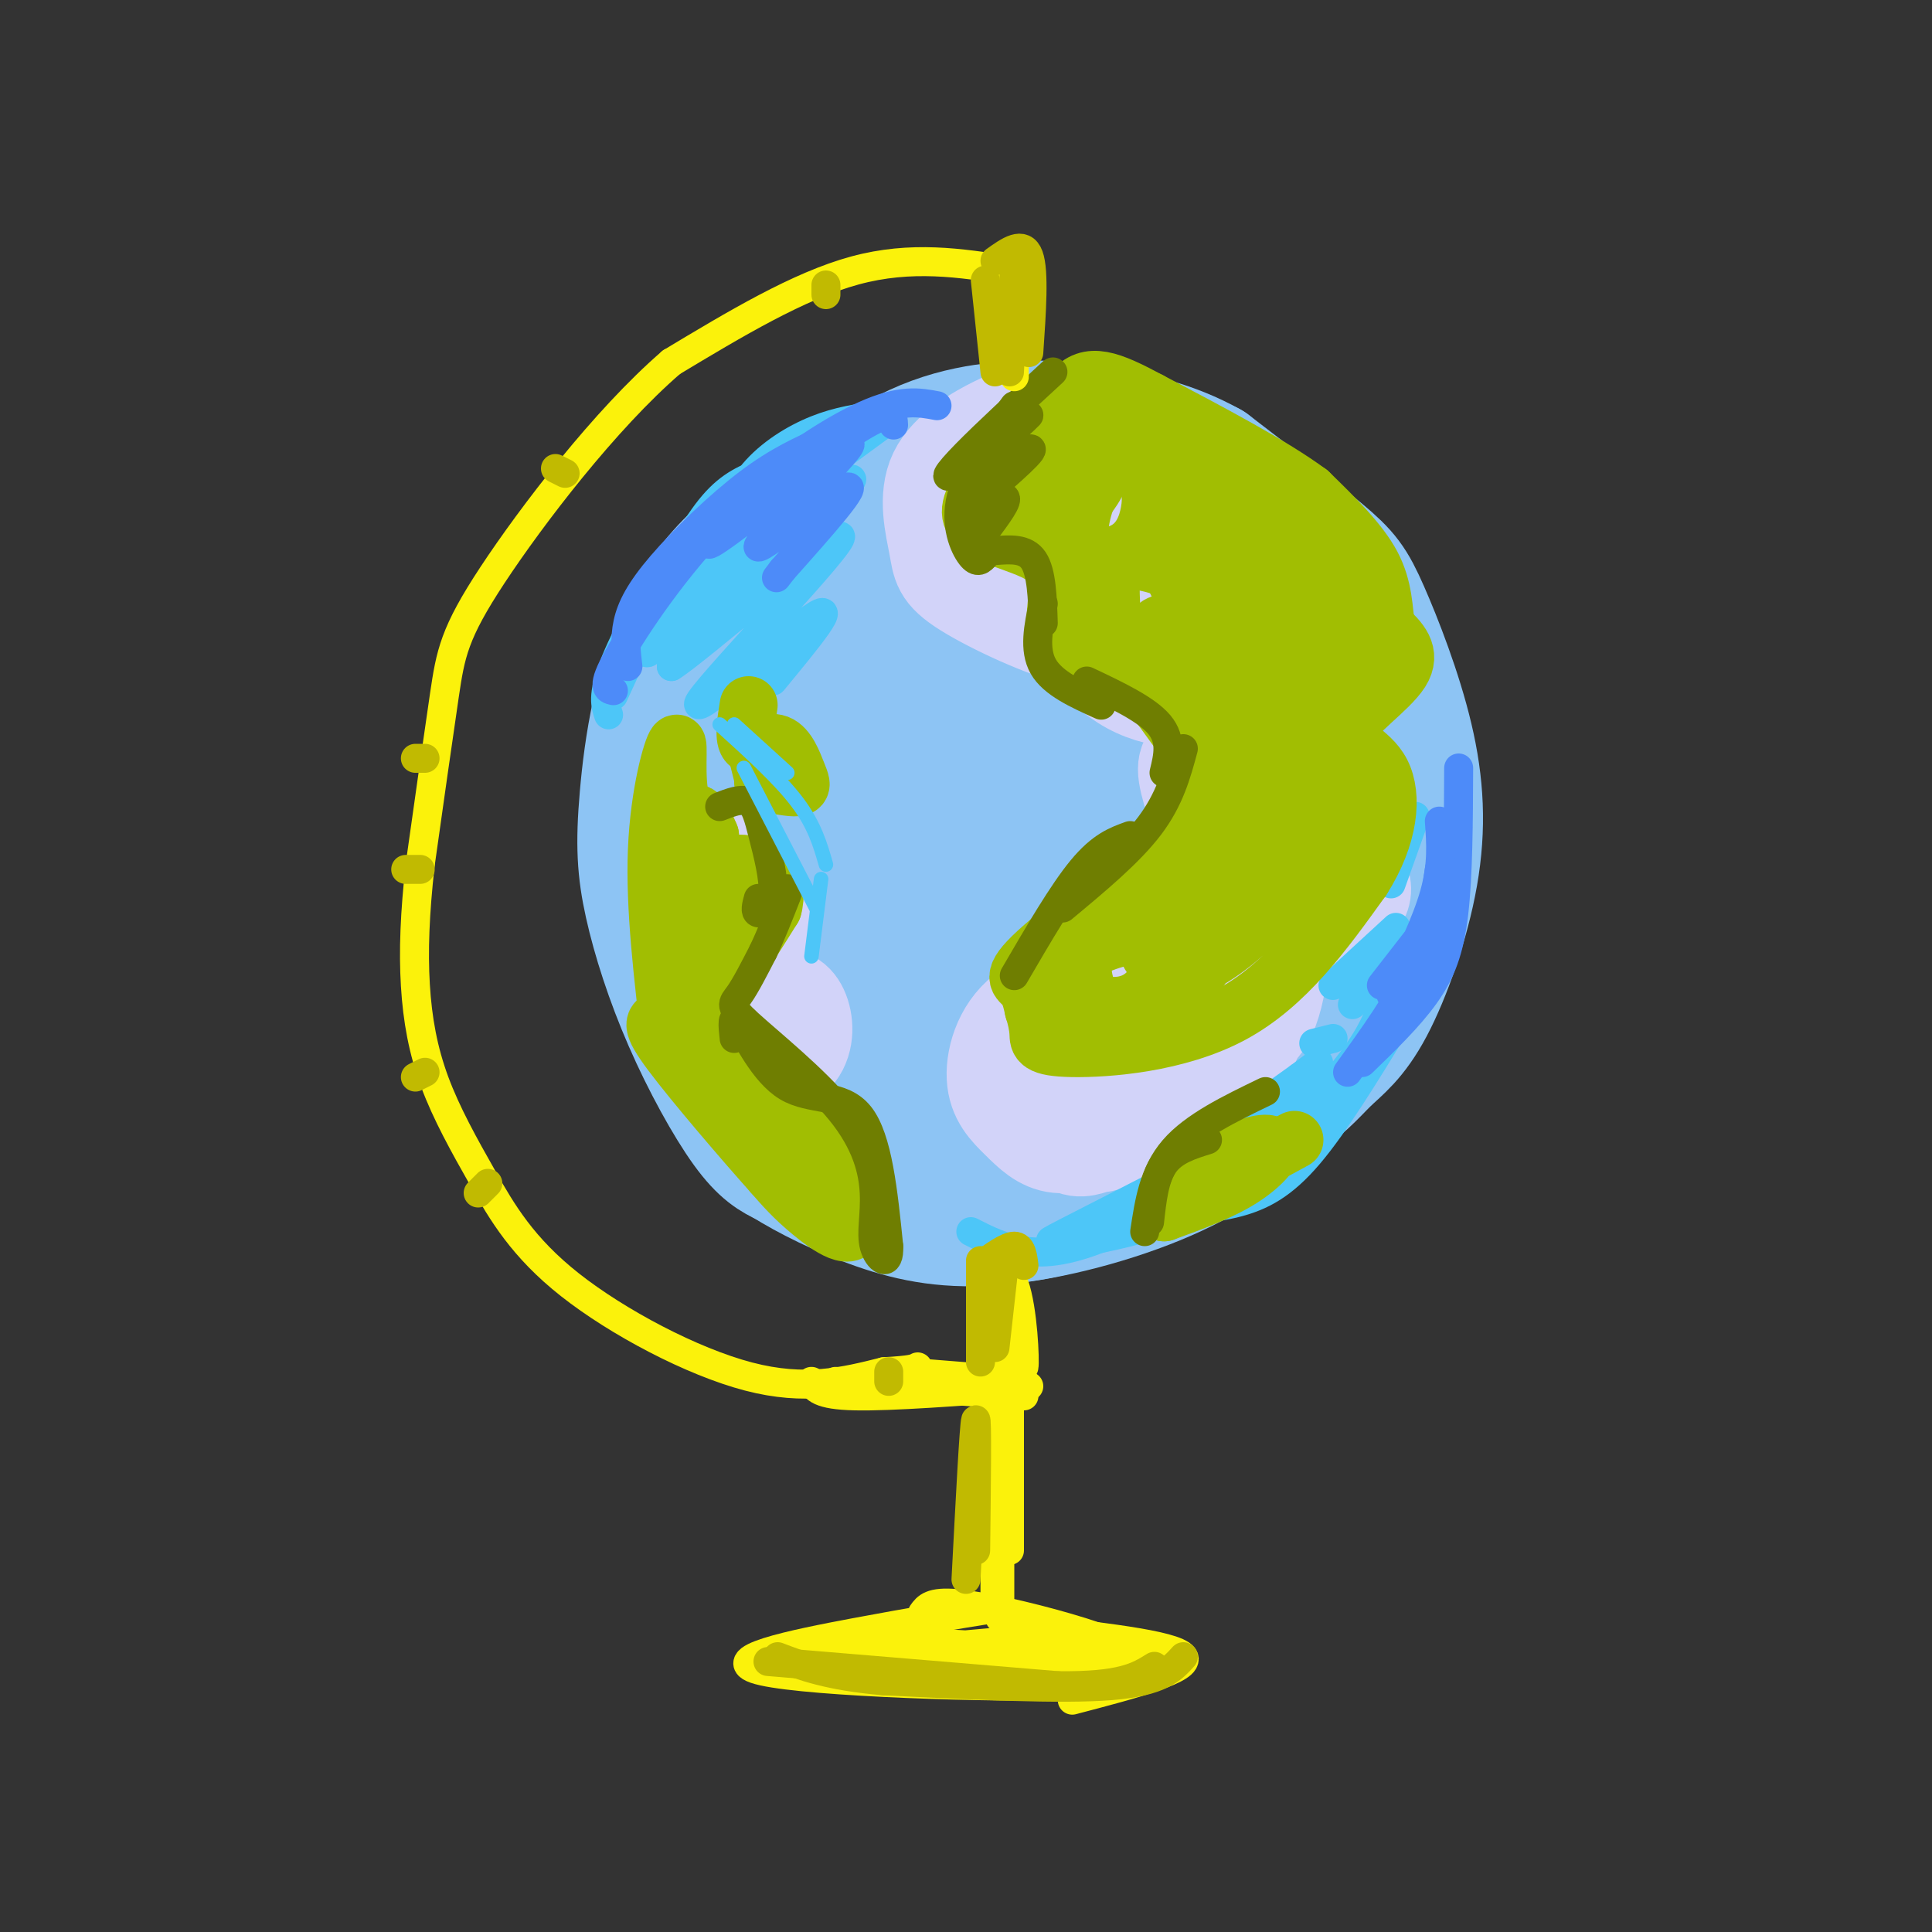 <svg viewBox='0 0 400 400' version='1.1' xmlns='http://www.w3.org/2000/svg' xmlns:xlink='http://www.w3.org/1999/xlink'><rect x="0" y="0" width="400" height="400" fill="#333333" stroke="none"/><g fill='none' stroke='rgb(141,196,244)' stroke-width='28' stroke-linecap='round' stroke-linejoin='round'><path d='M218,103c-3.086,-2.314 -6.172,-4.628 -9,-7c-2.828,-2.372 -5.398,-4.802 -14,-1c-8.602,3.802 -23.237,13.837 -32,22c-8.763,8.163 -11.655,14.453 -14,22c-2.345,7.547 -4.144,16.350 -2,29c2.144,12.650 8.230,29.146 14,39c5.770,9.854 11.222,13.064 16,17c4.778,3.936 8.881,8.597 18,12c9.119,3.403 23.253,5.547 36,4c12.747,-1.547 24.106,-6.785 31,-11c6.894,-4.215 9.324,-7.407 12,-10c2.676,-2.593 5.598,-4.588 9,-11c3.402,-6.412 7.285,-17.240 9,-27c1.715,-9.760 1.264,-18.451 -1,-28c-2.264,-9.549 -6.340,-19.955 -9,-26c-2.660,-6.045 -3.903,-7.727 -9,-12c-5.097,-4.273 -14.049,-11.136 -23,-18'/><path d='M250,97c-7.619,-4.245 -15.165,-5.859 -22,-7c-6.835,-1.141 -12.957,-1.809 -21,-1c-8.043,0.809 -18.005,3.093 -29,12c-10.995,8.907 -23.021,24.435 -29,34c-5.979,9.565 -5.911,13.167 -7,19c-1.089,5.833 -3.334,13.896 0,27c3.334,13.104 12.249,31.251 19,42c6.751,10.749 11.339,14.102 17,18c5.661,3.898 12.395,8.340 20,10c7.605,1.660 16.080,0.538 24,-2c7.920,-2.538 15.286,-6.491 22,-11c6.714,-4.509 12.775,-9.574 18,-18c5.225,-8.426 9.612,-20.213 14,-32'/><path d='M276,188c3.797,-13.686 6.288,-31.902 5,-44c-1.288,-12.098 -6.355,-18.080 -8,-21c-1.645,-2.920 0.134,-2.780 -8,-8c-8.134,-5.220 -26.180,-15.800 -36,-20c-9.820,-4.200 -11.414,-2.019 -20,0c-8.586,2.019 -24.165,3.878 -37,9c-12.835,5.122 -22.925,13.507 -29,25c-6.075,11.493 -8.136,26.093 -9,36c-0.864,9.907 -0.530,15.119 1,22c1.530,6.881 4.258,15.429 8,24c3.742,8.571 8.498,17.163 12,22c3.502,4.837 5.751,5.918 8,7'/><path d='M163,240c4.484,2.847 11.693,6.466 19,9c7.307,2.534 14.712,3.984 25,3c10.288,-0.984 23.458,-4.402 34,-9c10.542,-4.598 18.456,-10.378 24,-18c5.544,-7.622 8.720,-17.088 11,-24c2.280,-6.912 3.665,-11.270 3,-22c-0.665,-10.730 -3.379,-27.833 -7,-38c-3.621,-10.167 -8.148,-13.398 -13,-17c-4.852,-3.602 -10.029,-7.576 -15,-10c-4.971,-2.424 -9.734,-3.299 -19,-4c-9.266,-0.701 -23.033,-1.227 -33,1c-9.967,2.227 -16.133,7.208 -20,11c-3.867,3.792 -5.433,6.396 -7,9'/><path d='M165,131c-2.942,4.896 -6.797,12.635 -9,23c-2.203,10.365 -2.754,23.357 2,37c4.754,13.643 14.813,27.937 22,35c7.187,7.063 11.500,6.894 17,7c5.500,0.106 12.186,0.488 17,0c4.814,-0.488 7.757,-1.844 14,-7c6.243,-5.156 15.788,-14.111 21,-24c5.212,-9.889 6.093,-20.713 6,-29c-0.093,-8.287 -1.160,-14.039 -3,-20c-1.840,-5.961 -4.453,-12.131 -8,-18c-3.547,-5.869 -8.030,-11.436 -13,-15c-4.970,-3.564 -10.429,-5.126 -16,-6c-5.571,-0.874 -11.254,-1.061 -17,0c-5.746,1.061 -11.555,3.370 -16,5c-4.445,1.630 -7.527,2.582 -11,10c-3.473,7.418 -7.337,21.301 -8,31c-0.663,9.699 1.875,15.214 5,21c3.125,5.786 6.838,11.844 12,17c5.162,5.156 11.773,9.412 17,12c5.227,2.588 9.071,3.508 17,1c7.929,-2.508 19.942,-8.444 28,-17c8.058,-8.556 12.159,-19.730 14,-27c1.841,-7.270 1.420,-10.635 1,-14'/><path d='M257,153c-1.711,-8.030 -6.490,-21.106 -11,-28c-4.510,-6.894 -8.752,-7.606 -14,-8c-5.248,-0.394 -11.504,-0.469 -18,1c-6.496,1.469 -13.234,4.481 -19,7c-5.766,2.519 -10.560,4.545 -14,7c-3.440,2.455 -5.527,5.337 -7,9c-1.473,3.663 -2.330,8.105 -2,14c0.330,5.895 1.849,13.244 5,20c3.151,6.756 7.933,12.921 13,18c5.067,5.079 10.418,9.073 16,11c5.582,1.927 11.396,1.787 16,1c4.604,-0.787 7.997,-2.221 14,-8c6.003,-5.779 14.616,-15.904 19,-25c4.384,-9.096 4.539,-17.162 4,-22c-0.539,-4.838 -1.771,-6.448 -4,-8c-2.229,-1.552 -5.454,-3.045 -10,-4c-4.546,-0.955 -10.414,-1.370 -19,0c-8.586,1.370 -19.892,4.526 -26,7c-6.108,2.474 -7.020,4.267 -8,7c-0.980,2.733 -2.029,6.407 -2,11c0.029,4.593 1.136,10.106 4,15c2.864,4.894 7.486,9.168 12,12c4.514,2.832 8.921,4.223 13,4c4.079,-0.223 7.829,-2.060 11,-4c3.171,-1.940 5.763,-3.983 8,-9c2.237,-5.017 4.118,-13.009 6,-21'/><path d='M244,160c0.058,-7.805 -2.798,-16.818 -6,-21c-3.202,-4.182 -6.749,-3.534 -10,-4c-3.251,-0.466 -6.206,-2.045 -11,1c-4.794,3.045 -11.426,10.713 -14,16c-2.574,5.287 -1.091,8.192 0,12c1.091,3.808 1.790,8.520 6,12c4.210,3.480 11.932,5.728 16,6c4.068,0.272 4.481,-1.432 6,-5c1.519,-3.568 4.143,-9.000 5,-15c0.857,-6.000 -0.054,-12.568 -3,-16c-2.946,-3.432 -7.928,-3.729 -12,-1c-4.072,2.729 -7.235,8.484 -8,14c-0.765,5.516 0.869,10.792 4,13c3.131,2.208 7.759,1.349 11,-1c3.241,-2.349 5.096,-6.186 5,-10c-0.096,-3.814 -2.141,-7.604 -5,-10c-2.859,-2.396 -6.531,-3.399 -9,-2c-2.469,1.399 -3.734,5.199 -5,9'/><path d='M214,158c-0.405,3.667 1.083,8.333 3,11c1.917,2.667 4.262,3.333 4,1c-0.262,-2.333 -3.131,-7.667 -6,-13'/></g>
<g fill='none' stroke='rgb(210,211,249)' stroke-width='20' stroke-linecap='round' stroke-linejoin='round'><path d='M229,94c-3.677,0.693 -7.354,1.386 -10,4c-2.646,2.614 -4.261,7.148 -3,12c1.261,4.852 5.398,10.021 8,12c2.602,1.979 3.669,0.767 5,0c1.331,-0.767 2.924,-1.089 4,-3c1.076,-1.911 1.633,-5.412 1,-9c-0.633,-3.588 -2.458,-7.263 -6,-10c-3.542,-2.737 -8.801,-4.536 -13,-4c-4.199,0.536 -7.339,3.406 -9,7c-1.661,3.594 -1.843,7.912 0,12c1.843,4.088 5.712,7.946 9,10c3.288,2.054 5.994,2.305 8,2c2.006,-0.305 3.311,-1.164 5,-4c1.689,-2.836 3.762,-7.648 3,-13c-0.762,-5.352 -4.361,-11.243 -8,-15c-3.639,-3.757 -7.320,-5.378 -11,-7'/><path d='M212,88c-2.335,-1.473 -2.672,-1.655 -6,0c-3.328,1.655 -9.648,5.149 -12,10c-2.352,4.851 -0.736,11.060 0,15c0.736,3.940 0.591,5.611 6,9c5.409,3.389 16.373,8.497 23,10c6.627,1.503 8.919,-0.597 11,-2c2.081,-1.403 3.951,-2.107 7,-5c3.049,-2.893 7.276,-7.975 6,-13c-1.276,-5.025 -8.055,-9.992 -15,-12c-6.945,-2.008 -14.055,-1.058 -17,3c-2.945,4.058 -1.723,11.223 2,19c3.723,7.777 9.948,16.167 17,20c7.052,3.833 14.931,3.110 20,1c5.069,-2.110 7.326,-5.607 9,-8c1.674,-2.393 2.764,-3.684 0,-6c-2.764,-2.316 -9.382,-5.658 -16,-9'/><path d='M247,120c-3.988,-0.934 -5.959,1.232 -7,2c-1.041,0.768 -1.152,0.139 1,4c2.152,3.861 6.567,12.214 12,17c5.433,4.786 11.886,6.006 16,6c4.114,-0.006 5.891,-1.238 5,-4c-0.891,-2.762 -4.450,-7.053 -8,-10c-3.550,-2.947 -7.090,-4.551 -10,-3c-2.910,1.551 -5.191,6.256 -5,13c0.191,6.744 2.852,15.527 8,21c5.148,5.473 12.782,7.636 17,7c4.218,-0.636 5.020,-4.072 4,-8c-1.020,-3.928 -3.862,-8.348 -6,-11c-2.138,-2.652 -3.573,-3.536 -8,-3c-4.427,0.536 -11.846,2.490 -16,4c-4.154,1.510 -5.044,2.574 -4,7c1.044,4.426 4.022,12.213 7,20'/><path d='M253,182c4.424,5.133 11.984,7.964 16,9c4.016,1.036 4.489,0.277 7,-1c2.511,-1.277 7.059,-3.072 6,-7c-1.059,-3.928 -7.727,-9.991 -15,-12c-7.273,-2.009 -15.151,0.034 -19,2c-3.849,1.966 -3.668,3.856 -4,9c-0.332,5.144 -1.178,13.543 1,20c2.178,6.457 7.379,10.974 11,12c3.621,1.026 5.663,-1.438 7,-5c1.337,-3.562 1.968,-8.223 2,-11c0.032,-2.777 -0.537,-3.669 -4,-6c-3.463,-2.331 -9.822,-6.101 -14,-6c-4.178,0.101 -6.175,4.071 -9,10c-2.825,5.929 -6.479,13.816 -6,20c0.479,6.184 5.090,10.665 8,13c2.910,2.335 4.117,2.524 7,0c2.883,-2.524 7.441,-7.762 12,-13'/><path d='M259,216c2.574,-5.188 3.010,-11.658 3,-15c-0.010,-3.342 -0.466,-3.555 -5,-4c-4.534,-0.445 -13.146,-1.122 -18,-1c-4.854,0.122 -5.948,1.044 -10,5c-4.052,3.956 -11.061,10.948 -13,18c-1.939,7.052 1.190,14.166 4,17c2.810,2.834 5.299,1.389 7,1c1.701,-0.389 2.613,0.277 6,-4c3.387,-4.277 9.250,-13.497 10,-19c0.750,-5.503 -3.614,-7.290 -10,-8c-6.386,-0.710 -14.794,-0.345 -20,3c-5.206,3.345 -7.210,9.670 -7,14c0.210,4.330 2.633,6.666 5,9c2.367,2.334 4.676,4.667 8,5c3.324,0.333 7.662,-1.333 12,-3'/><path d='M154,179c-4.380,-0.675 -8.760,-1.350 -11,0c-2.240,1.350 -2.340,4.726 -1,9c1.340,4.274 4.120,9.445 7,11c2.880,1.555 5.860,-0.507 8,-3c2.140,-2.493 3.440,-5.416 1,-8c-2.440,-2.584 -8.619,-4.829 -12,-3c-3.381,1.829 -3.964,7.733 -3,15c0.964,7.267 3.475,15.898 5,20c1.525,4.102 2.064,3.673 5,3c2.936,-0.673 8.267,-1.592 11,-4c2.733,-2.408 2.867,-6.305 2,-9c-0.867,-2.695 -2.733,-4.187 -5,-3c-2.267,1.187 -4.933,5.053 -5,10c-0.067,4.947 2.467,10.973 5,17'/><path d='M161,234c2.000,3.167 4.500,2.583 7,2'/></g>
<g fill='none' stroke='rgb(77,198,248)' stroke-width='6' stroke-linecap='round' stroke-linejoin='round'><path d='M165,96c-4.178,0.933 -8.356,1.867 -12,4c-3.644,2.133 -6.756,5.467 -11,13c-4.244,7.533 -9.622,19.267 -15,31'/><path d='M126,148c-0.661,-1.964 -1.321,-3.929 1,-10c2.321,-6.071 7.625,-16.250 15,-25c7.375,-8.750 16.821,-16.071 23,-20c6.179,-3.929 9.089,-4.464 12,-5'/><path d='M149,112c1.800,-4.978 3.600,-9.956 7,-14c3.400,-4.044 8.400,-7.156 13,-9c4.600,-1.844 8.800,-2.422 13,-3'/><path d='M184,87c-19.029,13.932 -38.058,27.863 -45,33c-6.942,5.137 -1.798,1.479 -3,4c-1.202,2.521 -8.750,11.223 3,1c11.750,-10.223 42.799,-39.369 39,-35c-3.799,4.369 -42.446,42.253 -44,45c-1.554,2.747 33.985,-29.644 41,-35c7.015,-5.356 -14.492,16.322 -36,38'/><path d='M139,138c4.507,-2.609 33.775,-28.132 35,-27c1.225,1.132 -25.593,28.920 -29,34c-3.407,5.080 16.598,-12.549 23,-17c6.402,-4.451 -0.799,4.274 -8,13'/><path d='M239,251c5.911,-0.333 11.822,-0.667 17,-2c5.178,-1.333 9.622,-3.667 15,-10c5.378,-6.333 11.689,-16.667 18,-27'/><path d='M288,201c-0.911,4.345 -1.821,8.690 -5,14c-3.179,5.310 -8.625,11.583 -15,18c-6.375,6.417 -13.679,12.976 -21,17c-7.321,4.024 -14.661,5.512 -22,7'/><path d='M201,255c3.311,1.689 6.622,3.378 11,4c4.378,0.622 9.822,0.178 19,-4c9.178,-4.178 22.089,-12.089 35,-20'/><path d='M228,252c-7.549,3.589 -15.097,7.179 -7,3c8.097,-4.179 31.841,-16.125 44,-23c12.159,-6.875 12.733,-8.679 4,-4c-8.733,4.679 -26.774,15.842 -25,14c1.774,-1.842 23.362,-16.688 28,-20c4.638,-3.312 -7.675,4.911 -11,7c-3.325,2.089 2.337,-1.955 8,-6'/><path d='M269,223c2.000,-1.500 3.000,-2.250 4,-3'/><path d='M276,215c0.000,0.000 -4.000,1.000 -4,1'/><path d='M280,208c2.982,-2.905 5.964,-5.810 7,-8c1.036,-2.190 0.125,-3.667 -3,-2c-3.125,1.667 -8.464,6.476 -8,6c0.464,-0.476 6.732,-6.238 13,-12'/><path d='M288,183c0.000,0.000 5.000,-14.000 5,-14'/></g>
<g fill='none' stroke='rgb(161,190,2)' stroke-width='12' stroke-linecap='round' stroke-linejoin='round'><path d='M224,80c-11.565,10.280 -23.131,20.560 -23,26c0.131,5.440 11.958,6.042 16,10c4.042,3.958 0.298,11.274 2,16c1.702,4.726 8.851,6.863 16,9'/><path d='M235,141c3.714,2.686 4.998,4.902 8,9c3.002,4.098 7.722,10.078 2,19c-5.722,8.922 -21.887,20.787 -29,27c-7.113,6.213 -5.175,6.775 -4,8c1.175,1.225 1.588,3.112 2,5'/><path d='M214,209c0.552,1.702 0.931,3.456 1,5c0.069,1.544 -0.174,2.877 7,3c7.174,0.123 21.764,-0.965 33,-7c11.236,-6.035 19.118,-17.018 27,-28'/><path d='M282,182c5.692,-8.931 6.423,-17.260 4,-22c-2.423,-4.740 -7.998,-5.892 -7,-9c0.998,-3.108 8.571,-8.174 11,-12c2.429,-3.826 -0.285,-6.413 -3,-9'/><path d='M287,130c-0.556,-3.622 -0.444,-8.178 -3,-13c-2.556,-4.822 -7.778,-9.911 -13,-15'/><path d='M271,102c-7.667,-5.667 -20.333,-12.333 -33,-19'/><path d='M238,83c-8.313,-4.464 -12.595,-6.122 -16,-2c-3.405,4.122 -5.935,14.026 -7,19c-1.065,4.974 -0.667,5.018 0,6c0.667,0.982 1.601,2.902 4,2c2.399,-0.902 6.261,-4.628 8,-8c1.739,-3.372 1.354,-6.392 0,-8c-1.354,-1.608 -3.677,-1.804 -6,-2'/><path d='M221,90c-2.523,0.145 -5.832,1.507 -7,6c-1.168,4.493 -0.197,12.117 1,16c1.197,3.883 2.619,4.024 6,4c3.381,-0.024 8.722,-0.212 12,-2c3.278,-1.788 4.494,-5.176 5,-8c0.506,-2.824 0.303,-5.085 -1,-7c-1.303,-1.915 -3.705,-3.483 -6,-3c-2.295,0.483 -4.482,3.018 -6,7c-1.518,3.982 -2.368,9.412 -1,15c1.368,5.588 4.954,11.333 9,14c4.046,2.667 8.551,2.256 11,1c2.449,-1.256 2.842,-3.357 3,-6c0.158,-2.643 0.081,-5.827 -3,-8c-3.081,-2.173 -9.166,-3.335 -12,-3c-2.834,0.335 -2.417,2.168 -2,4'/><path d='M230,120c-0.196,3.502 0.313,10.258 1,14c0.687,3.742 1.551,4.469 5,6c3.449,1.531 9.482,3.864 14,3c4.518,-0.864 7.522,-4.927 7,-8c-0.522,-3.073 -4.569,-5.157 -8,-6c-3.431,-0.843 -6.245,-0.444 -8,0c-1.755,0.444 -2.450,0.934 -1,5c1.450,4.066 5.044,11.707 9,17c3.956,5.293 8.276,8.237 11,9c2.724,0.763 3.854,-0.655 3,-3c-0.854,-2.345 -3.693,-5.618 -6,-6c-2.307,-0.382 -4.083,2.128 -5,6c-0.917,3.872 -0.976,9.106 0,13c0.976,3.894 2.988,6.447 5,9'/><path d='M257,179c-0.445,0.732 -4.057,-1.939 -7,-2c-2.943,-0.061 -5.218,2.489 -7,6c-1.782,3.511 -3.071,7.985 -2,11c1.071,3.015 4.504,4.573 6,3c1.496,-1.573 1.056,-6.275 0,-9c-1.056,-2.725 -2.729,-3.473 -7,-2c-4.271,1.473 -11.141,5.167 -14,9c-2.859,3.833 -1.707,7.804 -1,10c0.707,2.196 0.968,2.616 3,3c2.032,0.384 5.833,0.732 9,-2c3.167,-2.732 5.699,-8.543 4,-11c-1.699,-2.457 -7.628,-1.559 -12,0c-4.372,1.559 -7.186,3.780 -10,6'/><path d='M219,201c-2.110,2.613 -2.383,6.144 -2,8c0.383,1.856 1.424,2.035 5,3c3.576,0.965 9.689,2.714 16,-1c6.311,-3.714 12.822,-12.893 15,-18c2.178,-5.107 0.023,-6.142 -3,-7c-3.023,-0.858 -6.914,-1.538 -9,-1c-2.086,0.538 -2.366,2.296 -3,4c-0.634,1.704 -1.622,3.355 -1,6c0.622,2.645 2.855,6.285 7,6c4.145,-0.285 10.201,-4.495 15,-9c4.799,-4.505 8.342,-9.304 10,-14c1.658,-4.696 1.432,-9.289 1,-12c-0.432,-2.711 -1.072,-3.538 -4,-4c-2.928,-0.462 -8.146,-0.557 -13,6c-4.854,6.557 -9.345,19.765 -8,25c1.345,5.235 8.527,2.496 13,0c4.473,-2.496 6.236,-4.748 8,-7'/><path d='M266,186c4.689,-5.623 12.412,-16.179 13,-22c0.588,-5.821 -5.960,-6.907 -10,-7c-4.040,-0.093 -5.571,0.808 -8,2c-2.429,1.192 -5.757,2.676 -8,6c-2.243,3.324 -3.402,8.490 -2,12c1.402,3.510 5.366,5.365 10,2c4.634,-3.365 9.939,-11.949 12,-18c2.061,-6.051 0.880,-9.568 -2,-13c-2.880,-3.432 -7.458,-6.779 -10,-8c-2.542,-1.221 -3.047,-0.318 -4,1c-0.953,1.318 -2.355,3.050 -1,6c1.355,2.950 5.467,7.119 8,9c2.533,1.881 3.488,1.474 5,0c1.512,-1.474 3.580,-4.014 4,-7c0.420,-2.986 -0.810,-6.419 -4,-11c-3.190,-4.581 -8.340,-10.309 -12,-13c-3.660,-2.691 -5.830,-2.346 -8,-2'/><path d='M249,123c-1.394,2.120 -0.877,8.422 1,13c1.877,4.578 5.116,7.434 7,7c1.884,-0.434 2.415,-4.157 3,-7c0.585,-2.843 1.224,-4.805 -3,-14c-4.224,-9.195 -13.310,-25.621 -16,-28c-2.690,-2.379 1.017,9.290 3,15c1.983,5.710 2.241,5.461 7,9c4.759,3.539 14.018,10.866 9,4c-5.018,-6.866 -24.312,-27.925 -29,-35c-4.688,-7.075 5.232,-0.164 13,8c7.768,8.164 13.384,17.582 19,27'/><path d='M263,122c4.386,6.769 5.852,10.191 6,13c0.148,2.809 -1.022,5.003 -6,3c-4.978,-2.003 -13.766,-8.205 -18,-15c-4.234,-6.795 -3.915,-14.184 -4,-19c-0.085,-4.816 -0.573,-7.061 3,-7c3.573,0.061 11.207,2.427 16,5c4.793,2.573 6.746,5.352 10,11c3.254,5.648 7.810,14.166 8,20c0.190,5.834 -3.987,8.985 -7,10c-3.013,1.015 -4.863,-0.106 -7,-5c-2.137,-4.894 -4.562,-13.560 -4,-19c0.562,-5.440 4.109,-7.654 6,-9c1.891,-1.346 2.124,-1.824 5,4c2.876,5.824 8.393,17.950 10,24c1.607,6.050 -0.697,6.025 -3,6'/><path d='M278,144c-1.167,-4.714 -2.583,-19.500 -1,-22c1.583,-2.500 6.167,7.286 7,13c0.833,5.714 -2.083,7.357 -5,9'/><path d='M142,210c-1.110,3.938 -2.220,7.876 2,10c4.220,2.124 13.770,2.435 21,9c7.230,6.565 12.139,19.383 12,24c-0.139,4.617 -5.325,1.033 -9,-2c-3.675,-3.033 -5.837,-5.517 -8,-8'/><path d='M160,243c-5.810,-6.500 -16.333,-18.750 -21,-25c-4.667,-6.250 -3.476,-6.500 -2,-7c1.476,-0.500 3.238,-1.250 5,-2'/><path d='M142,209c0.574,1.344 -0.493,5.706 6,14c6.493,8.294 20.544,20.522 20,18c-0.544,-2.522 -15.685,-19.794 -22,-27c-6.315,-7.206 -3.804,-4.344 0,-7c3.804,-2.656 8.902,-10.828 14,-19'/><path d='M160,188c1.485,-5.068 -1.804,-8.239 -5,-9c-3.196,-0.761 -6.300,0.889 -9,2c-2.700,1.111 -4.996,1.684 -6,9c-1.004,7.316 -0.715,21.376 1,23c1.715,1.624 4.858,-9.188 8,-20'/><path d='M149,193c2.489,-5.027 4.712,-7.595 5,-6c0.288,1.595 -1.360,7.355 -4,11c-2.640,3.645 -6.271,5.177 -8,2c-1.729,-3.177 -1.555,-11.064 1,-15c2.555,-3.936 7.491,-3.922 9,-3c1.509,0.922 -0.410,2.752 -3,5c-2.590,2.248 -5.851,4.913 -7,1c-1.149,-3.913 -0.185,-14.404 1,-18c1.185,-3.596 2.593,-0.298 4,3'/><path d='M147,173c-0.753,-0.174 -4.635,-2.108 -6,-7c-1.365,-4.892 -0.214,-12.740 -1,-12c-0.786,0.740 -3.510,10.069 -4,22c-0.490,11.931 1.255,26.466 3,41'/><path d='M139,217c0.333,0.167 -0.333,-19.917 -1,-40'/><path d='M156,153c0.000,0.000 2.000,8.000 2,8'/><path d='M158,162c2.885,0.568 5.770,1.136 7,1c1.230,-0.136 0.804,-0.974 0,-3c-0.804,-2.026 -1.986,-5.238 -4,-6c-2.014,-0.762 -4.861,0.925 -6,0c-1.139,-0.925 -0.569,-4.463 0,-8'/><path d='M260,182c1.373,-4.839 2.746,-9.678 -4,-5c-6.746,4.678 -21.612,18.872 -20,17c1.612,-1.872 19.703,-19.812 26,-24c6.297,-4.188 0.799,5.375 -4,12c-4.799,6.625 -8.900,10.313 -13,14'/><path d='M247,247c1.321,-2.452 2.643,-4.905 6,-7c3.357,-2.095 8.750,-3.833 10,-3c1.250,0.833 -1.643,4.238 -6,7c-4.357,2.762 -10.179,4.881 -16,7'/><path d='M241,251c1.833,-1.333 14.417,-8.167 27,-15'/></g>
<g fill='none' stroke='rgb(111,126,1)' stroke-width='6' stroke-linecap='round' stroke-linejoin='round'><path d='M210,202c5.000,-8.583 10.000,-17.167 14,-22c4.000,-4.833 7.000,-5.917 10,-7'/><path d='M220,188c6.917,-5.750 13.833,-11.500 18,-17c4.167,-5.500 5.583,-10.750 7,-16'/><path d='M241,160c0.833,-3.417 1.667,-6.833 -1,-10c-2.667,-3.167 -8.833,-6.083 -15,-9'/><path d='M228,146c-5.000,-2.250 -10.000,-4.500 -12,-8c-2.000,-3.500 -1.000,-8.250 0,-13'/><path d='M216,129c-0.167,-5.250 -0.333,-10.500 -2,-13c-1.667,-2.500 -4.833,-2.250 -8,-2'/><path d='M204,115c-0.800,0.911 -1.600,1.822 -3,0c-1.400,-1.822 -3.400,-6.378 -2,-12c1.400,-5.622 6.200,-12.311 11,-19'/><path d='M218,77c-6.932,6.389 -13.864,12.778 -18,17c-4.136,4.222 -5.476,6.278 -1,3c4.476,-3.278 14.767,-11.889 14,-11c-0.767,0.889 -12.591,11.278 -13,13c-0.409,1.722 10.597,-5.222 13,-6c2.403,-0.778 -3.799,4.611 -10,10'/><path d='M203,103c-2.464,2.488 -3.625,3.708 -2,3c1.625,-0.708 6.036,-3.345 7,-3c0.964,0.345 -1.518,3.673 -4,7'/><path d='M250,236c-3.500,1.083 -7.000,2.167 -9,5c-2.000,2.833 -2.500,7.417 -3,12'/><path d='M237,255c0.917,-6.083 1.833,-12.167 6,-17c4.167,-4.833 11.583,-8.417 19,-12'/><path d='M152,215c-0.298,-2.720 -0.595,-5.440 1,-3c1.595,2.440 5.083,10.042 10,13c4.917,2.958 11.262,1.274 15,6c3.738,4.726 4.869,15.863 6,27'/><path d='M184,258c0.214,4.642 -2.251,2.746 -3,0c-0.749,-2.746 0.216,-6.341 0,-11c-0.216,-4.659 -1.615,-10.383 -7,-17c-5.385,-6.617 -14.758,-14.128 -19,-18c-4.242,-3.872 -3.355,-4.106 -2,-6c1.355,-1.894 3.177,-5.447 5,-9'/><path d='M158,197c1.667,-3.500 3.333,-7.750 5,-12'/><path d='M163,184c0.000,0.000 0.100,0.100 0.1,0.1'/><path d='M157,186c-0.386,1.415 -0.772,2.829 0,3c0.772,0.171 2.702,-0.903 3,-4c0.298,-3.097 -1.035,-8.219 -2,-12c-0.965,-3.781 -1.561,-6.223 -3,-7c-1.439,-0.777 -3.719,0.112 -6,1'/></g>
<g fill='none' stroke='rgb(77,198,248)' stroke-width='3' stroke-linecap='round' stroke-linejoin='round'><path d='M152,150c0.000,0.000 11.000,10.000 11,10'/><path d='M149,150c6.167,5.583 12.333,11.167 16,16c3.667,4.833 4.833,8.917 6,13'/><path d='M154,159c0.000,0.000 15.000,29.000 15,29'/><path d='M170,182c0.000,0.000 -2.000,16.000 -2,16'/></g>
<g fill='none' stroke='rgb(77,139,249)' stroke-width='6' stroke-linecap='round' stroke-linejoin='round'><path d='M130,138c-0.351,-2.899 -0.702,-5.798 0,-9c0.702,-3.202 2.458,-6.708 7,-12c4.542,-5.292 11.869,-12.369 18,-17c6.131,-4.631 11.065,-6.815 16,-9'/><path d='M127,143c-1.292,-0.292 -2.583,-0.583 1,-7c3.583,-6.417 12.042,-18.958 22,-29c9.958,-10.042 21.417,-17.583 29,-21c7.583,-3.417 11.292,-2.708 15,-2'/><path d='M185,88c-0.052,-1.716 -0.104,-3.432 -6,0c-5.896,3.432 -17.635,12.014 -25,18c-7.365,5.986 -10.355,9.378 -3,4c7.355,-5.378 25.054,-19.524 25,-18c-0.054,1.524 -17.861,18.718 -19,21c-1.139,2.282 14.389,-10.348 18,-12c3.611,-1.652 -4.694,7.674 -13,17'/><path d='M162,118c-2.167,2.833 -1.083,1.417 0,0'/><path d='M302,159c-0.044,11.089 -0.089,22.178 -1,30c-0.911,7.822 -2.689,12.378 -6,17c-3.311,4.622 -8.156,9.311 -13,14'/><path d='M279,222c5.417,-7.500 10.833,-15.000 14,-22c3.167,-7.000 4.083,-13.500 5,-20'/><path d='M298,170c0.333,4.500 0.667,9.000 -1,15c-1.667,6.000 -5.333,13.500 -9,21'/><path d='M293,195c0.000,0.000 -7.000,9.000 -7,9'/></g>
<g fill='none' stroke='rgb(251,242,11)' stroke-width='6' stroke-linecap='round' stroke-linejoin='round'><path d='M210,78c0.000,-10.644 0.000,-21.289 0,-20c0.000,1.289 0.000,14.511 0,17c0.000,2.489 0.000,-5.756 0,-14'/><path d='M209,56c-10.167,-1.583 -20.333,-3.167 -32,0c-11.667,3.167 -24.833,11.083 -38,19'/><path d='M139,75c-13.714,11.821 -29.000,31.875 -37,44c-8.000,12.125 -8.714,16.321 -10,25c-1.286,8.679 -3.143,21.839 -5,35'/><path d='M87,179c-1.123,10.115 -1.429,17.901 -1,25c0.429,7.099 1.593,13.510 4,20c2.407,6.490 6.058,13.059 10,20c3.942,6.941 8.177,14.253 18,22c9.823,7.747 25.235,15.928 37,19c11.765,3.072 19.882,1.036 28,-1'/><path d='M183,284c5.833,-0.333 6.417,-0.667 7,-1'/><path d='M209,266c0.000,0.000 1.000,14.000 1,14'/><path d='M187,284c0.000,0.000 25.000,2.000 25,2'/><path d='M173,286c0.000,0.000 39.000,3.000 39,3'/><path d='M168,286c0.750,1.417 1.500,2.833 9,3c7.500,0.167 21.750,-0.917 36,-2'/><path d='M206,284c0.000,0.000 -2.000,-19.000 -2,-19'/><path d='M204,265c0.905,-3.917 4.167,-4.208 6,1c1.833,5.208 2.238,15.917 2,17c-0.238,1.083 -1.119,-7.458 -2,-16'/><path d='M206,285c0.000,0.000 0.000,45.000 0,45'/><path d='M207,285c0.000,0.000 0.000,50.000 0,50'/><path d='M209,287c0.000,0.000 0.000,34.000 0,34'/><path d='M206,333c-8.250,1.327 -16.500,2.655 -29,5c-12.500,2.345 -29.250,5.708 -19,8c10.250,2.292 47.500,3.512 65,3c17.500,-0.512 15.250,-2.756 13,-5'/><path d='M236,344c-0.095,-2.036 -6.833,-4.625 -15,-7c-8.167,-2.375 -17.762,-4.536 -23,-5c-5.238,-0.464 -6.119,0.768 -7,2'/><path d='M185,342c-7.216,0.730 -14.433,1.460 -10,1c4.433,-0.460 20.515,-2.109 31,-3c10.485,-0.891 15.373,-1.023 13,0c-2.373,1.023 -12.007,3.202 -22,3c-9.993,-0.202 -20.344,-2.785 -12,-3c8.344,-0.215 35.384,1.939 44,3c8.616,1.061 -1.192,1.031 -11,1'/><path d='M218,344c-7.356,-0.556 -20.244,-2.444 -18,-3c2.244,-0.556 19.622,0.222 37,1'/><path d='M211,337c16.083,1.750 32.167,3.500 34,6c1.833,2.500 -10.583,5.750 -23,9'/></g>
<g fill='none' stroke='rgb(193,186,1)' stroke-width='6' stroke-linecap='round' stroke-linejoin='round'><path d='M159,344c0.000,0.000 60.000,5.000 60,5'/><path d='M219,349c13.333,0.167 16.667,-1.917 20,-4'/><path d='M245,343c-2.333,2.583 -4.667,5.167 -15,6c-10.333,0.833 -28.667,-0.083 -47,-1'/><path d='M183,348c-11.500,-1.000 -16.750,-3.000 -22,-5'/><path d='M200,327c0.833,-16.000 1.667,-32.000 2,-33c0.333,-1.000 0.167,13.000 0,27'/><path d='M203,282c0.000,0.000 0.000,-21.000 0,-21'/><path d='M203,262c2.750,-2.000 5.500,-4.000 7,-4c1.500,0.000 1.750,2.000 2,4'/><path d='M208,261c0.000,0.000 -2.000,18.000 -2,18'/><path d='M204,58c0.000,0.000 2.000,19.000 2,19'/><path d='M206,54c2.917,-2.083 5.833,-4.167 7,-1c1.167,3.167 0.583,11.583 0,20'/><path d='M210,56c0.000,0.000 -1.000,21.000 -1,21'/><path d='M86,157c0.000,0.000 2.000,0.000 2,0'/><path d='M84,180c0.000,0.000 3.000,0.000 3,0'/><path d='M86,223c0.000,0.000 2.000,-1.000 2,-1'/><path d='M99,247c0.000,0.000 2.000,-2.000 2,-2'/><path d='M115,97c0.000,0.000 2.000,1.000 2,1'/><path d='M171,59c0.000,0.000 0.000,2.000 0,2'/><path d='M184,284c0.000,0.000 0.000,2.000 0,2'/></g>
</svg>